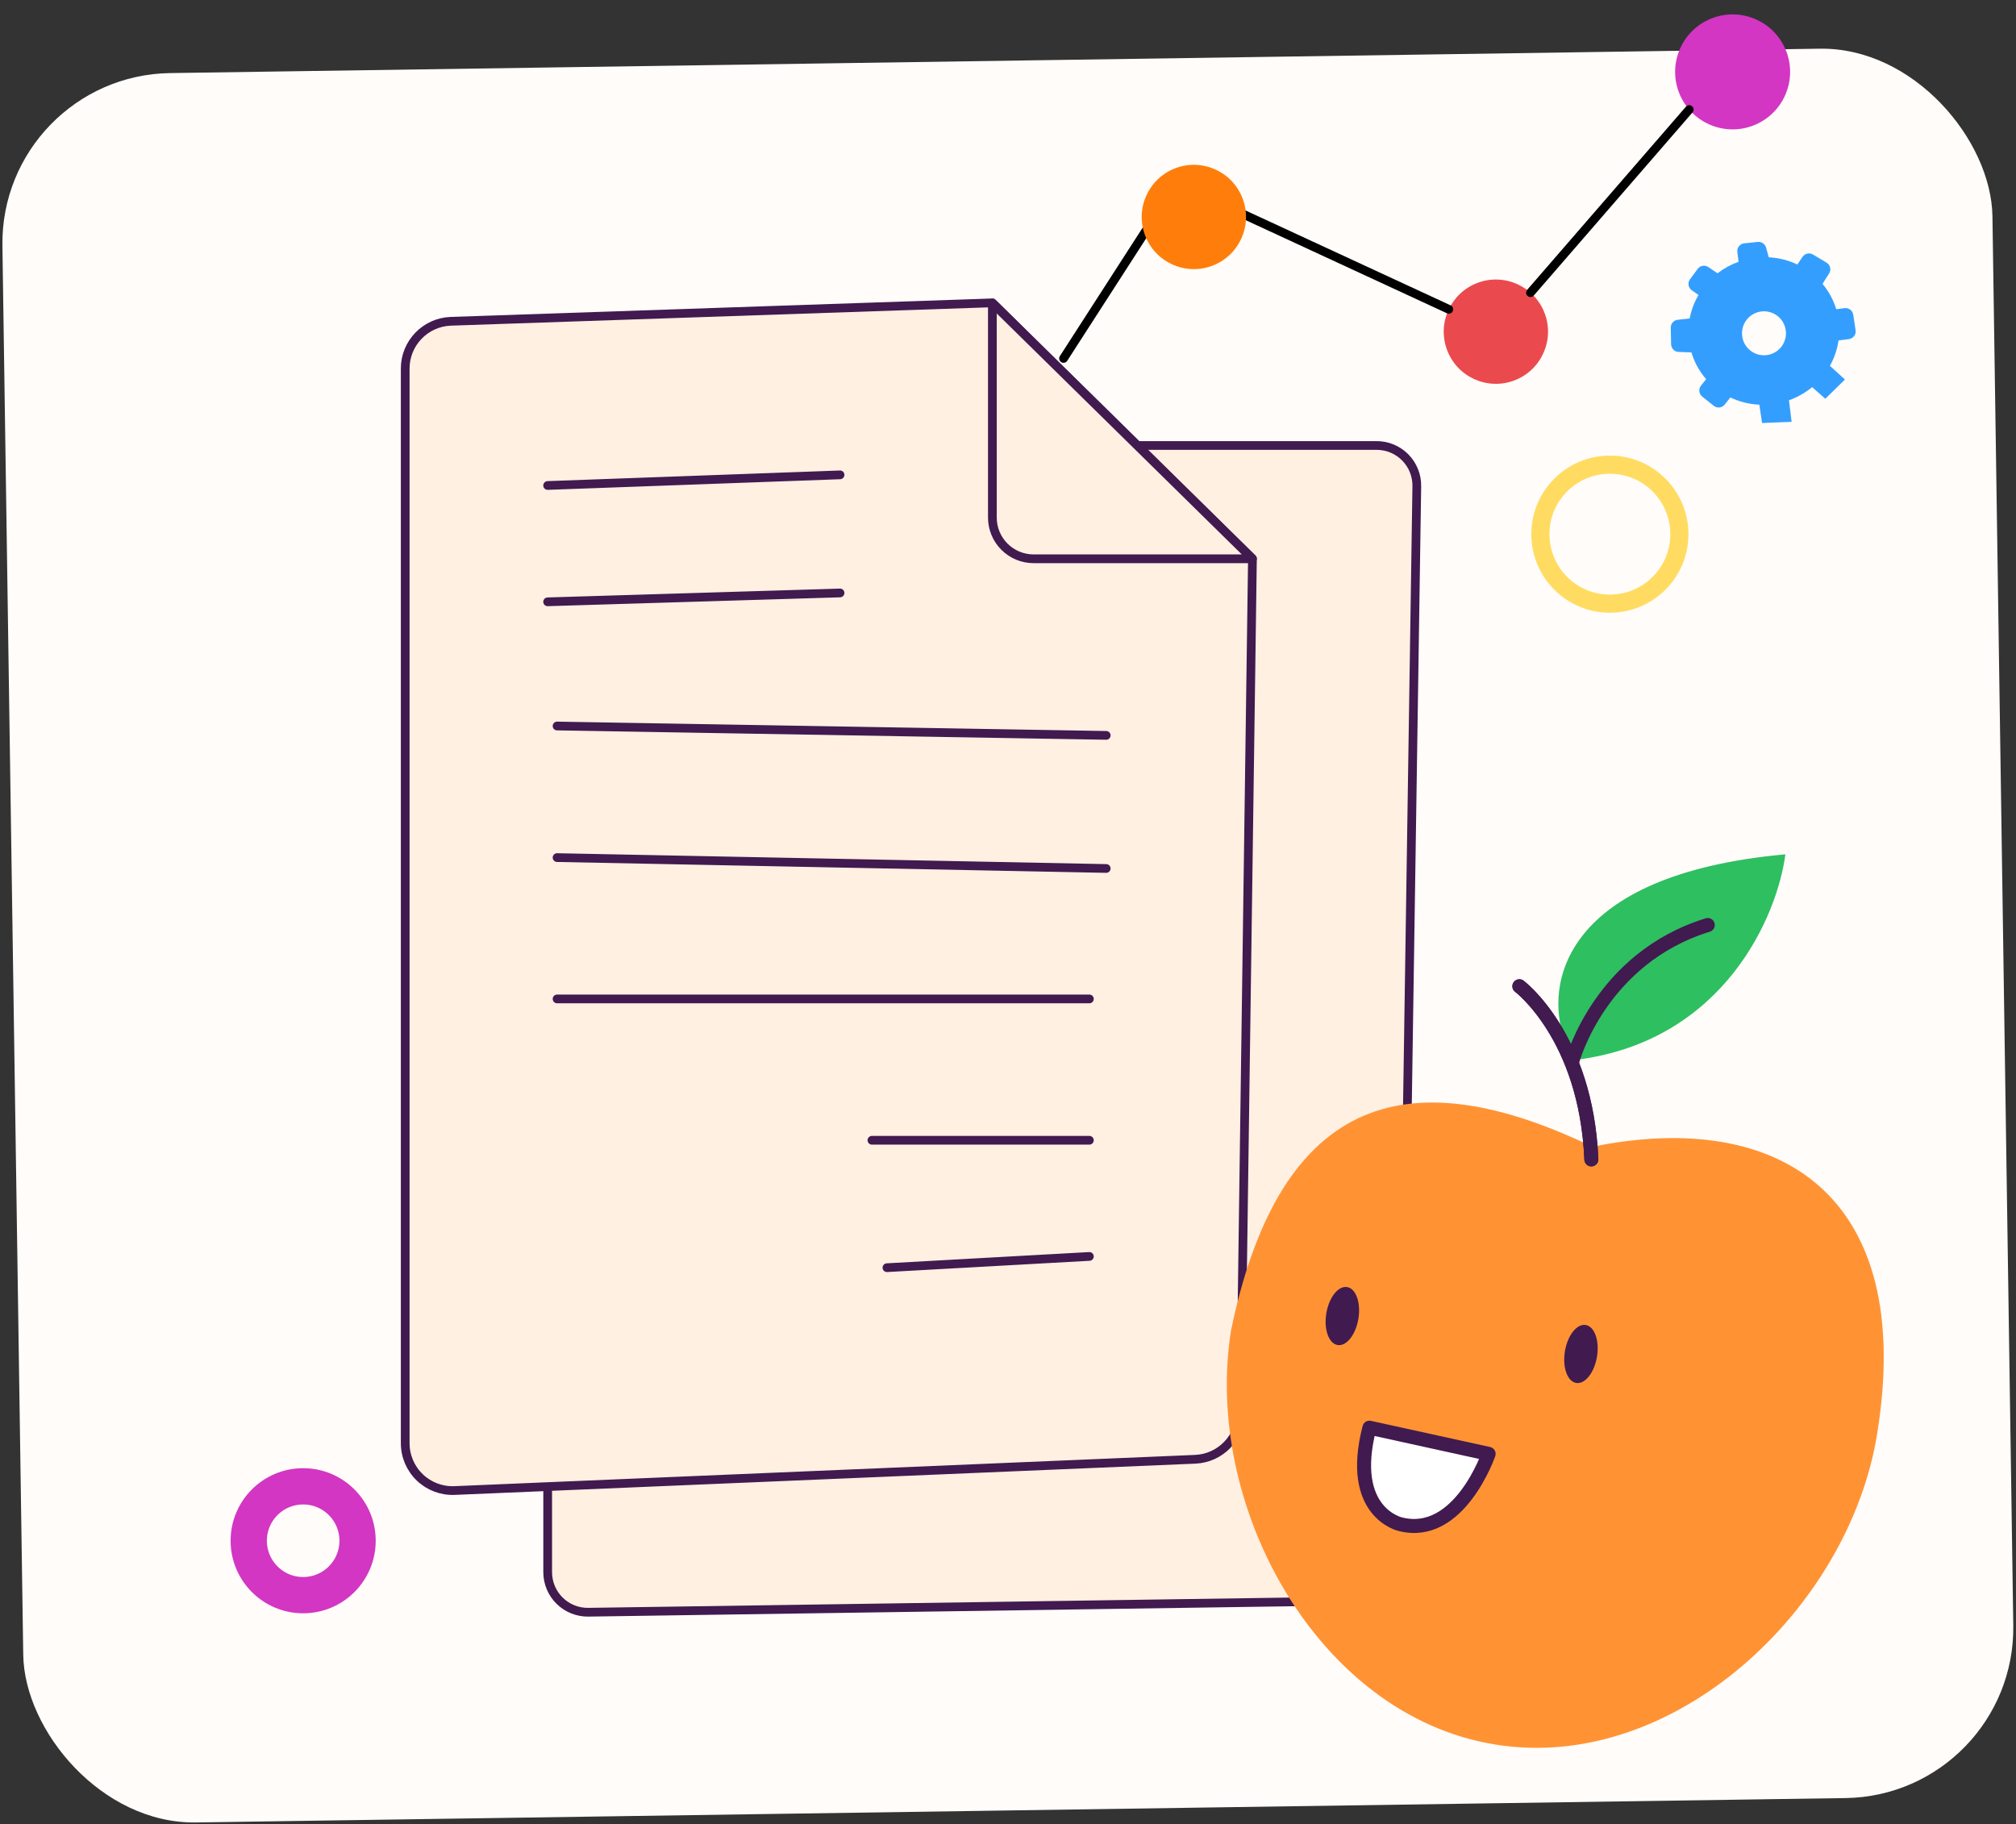 <svg xmlns="http://www.w3.org/2000/svg" width="463" height="419" viewBox="0 0 463 419" fill="none"><rect x="0" y="0" width="463" height="419" fill="#333333" stroke="none"/><rect x="-0.024" y="17.362" width="457.088" height="401.827" rx="39.095" transform="rotate(-0.847 -0.024 17.362)" fill="#FFFCFA"></rect><path fill-rule="evenodd" clip-rule="evenodd" d="M316.173 102.315H207.296L125.782 341.437V361.083C125.782 363.548 126.771 365.911 128.528 367.64C130.284 369.37 132.662 370.322 135.127 370.284L312.572 367.676C317.549 367.611 321.57 363.596 321.641 358.618L325.386 111.731C325.441 109.252 324.494 106.856 322.761 105.085C321.027 103.313 318.652 102.314 316.173 102.315Z" fill="white"></path><path fill-rule="evenodd" clip-rule="evenodd" d="M316.173 102.315H207.296L125.782 341.437V361.083C125.782 363.548 126.771 365.911 128.528 367.64C130.284 369.37 132.662 370.322 135.127 370.284L312.572 367.676C317.549 367.611 321.57 363.596 321.641 358.618L325.386 111.731C325.441 109.252 324.494 106.856 322.761 105.085C321.027 103.313 318.652 102.314 316.173 102.315Z" fill="#FFF0E2" stroke="#411A50" stroke-width="2.005" stroke-linecap="round" stroke-linejoin="round"></path><path fill-rule="evenodd" clip-rule="evenodd" d="M93.06 84.703V331.471C93.06 334.434 94.27 337.268 96.408 339.319C98.547 341.369 101.43 342.458 104.39 342.334L274.489 335.156C280.253 334.915 284.827 330.216 284.911 324.448L287.638 128.289L227.948 69.556L103.517 73.791C97.66 74.017 93.036 78.842 93.06 84.703Z" fill="white"></path><path fill-rule="evenodd" clip-rule="evenodd" d="M93.06 84.703V331.471C93.06 334.434 94.27 337.268 96.408 339.319C98.547 341.369 101.43 342.458 104.39 342.334L274.489 335.156C280.253 334.915 284.827 330.216 284.911 324.448L287.638 128.289L227.948 69.556L103.517 73.791C97.66 74.017 93.036 78.842 93.06 84.703Z" fill="#FFF0E2" stroke="#411A50" stroke-width="2.005" stroke-linecap="round" stroke-linejoin="round"></path><path fill-rule="evenodd" clip-rule="evenodd" d="M227.912 69.603V118.861C227.909 121.376 228.906 123.788 230.684 125.565C232.462 127.343 234.874 128.34 237.388 128.337H287.639L227.912 69.603Z" fill="white"></path><path fill-rule="evenodd" clip-rule="evenodd" d="M227.912 69.603V118.861C227.909 121.376 228.906 123.788 230.684 125.565C232.462 127.343 234.874 128.34 237.388 128.337H287.639L227.912 69.603Z" fill="#FFF0E2" stroke="#411A50" stroke-width="2.005" stroke-linecap="round" stroke-linejoin="round"></path><path d="M125.771 111.503L192.927 109.062" stroke="#411A50" stroke-width="2.005" stroke-linecap="round" stroke-linejoin="round"></path><path d="M125.771 138.22L192.927 136.186" stroke="#411A50" stroke-width="2.005" stroke-linecap="round" stroke-linejoin="round"></path><path d="M127.936 166.743L254.054 168.897" stroke="#411A50" stroke-width="2.005" stroke-linecap="round" stroke-linejoin="round"></path><path d="M127.936 196.966L254.054 199.466" stroke="#411A50" stroke-width="2.005" stroke-linecap="round" stroke-linejoin="round"></path><path d="M127.936 229.425H250.189" stroke="#411A50" stroke-width="2.005" stroke-linecap="round" stroke-linejoin="round"></path><path d="M200.249 261.886H250.189" stroke="#411A50" stroke-width="2.005" stroke-linecap="round" stroke-linejoin="round"></path><path d="M203.696 291.151L250.19 288.566" stroke="#411A50" stroke-width="2.005" stroke-linecap="round" stroke-linejoin="round"></path><path d="M282.752 305.399C276.211 345.548 302.398 394.016 343.359 400.664C384.32 407.312 424.544 369.622 431.085 329.473C440.059 274.389 408.703 254.632 365.726 263.373C327.764 245.163 294.88 247.16 282.752 305.399Z" fill="#FF9334"></path><ellipse cx="3.735" cy="6.745" rx="3.735" ry="6.745" transform="matrix(-0.987 -0.16 -0.161 0.987 367.858 304.91)" fill="#411A50"></ellipse><ellipse cx="3.735" cy="6.745" rx="3.735" ry="6.745" transform="matrix(-0.987 -0.16 -0.161 0.987 313.062 296.2)" fill="#411A50"></ellipse><path fill-rule="evenodd" clip-rule="evenodd" d="M314.507 327.899L341.882 333.91C341.882 333.91 335.149 353.516 321.615 350.071C321.615 350.071 309.445 347.436 314.507 327.899Z" fill="white" stroke="#411A50" stroke-width="3.218" stroke-linecap="round" stroke-linejoin="round"></path><path d="M410.033 196.217C358.588 200.88 354.776 226.41 359.3 238.592L362.087 243.397C396.138 239.045 408.239 210.131 410.033 196.217Z" fill="#2EBF60"></path><path d="M348.939 226.515C348.939 226.515 364.296 238.031 365.471 266.283" stroke="#411A50" stroke-width="3.218" stroke-linecap="round" stroke-linejoin="round"></path><path d="M361.189 243.452C361.189 243.452 367.518 220.064 392.212 212.447" stroke="#411A50" stroke-width="3.218" stroke-linecap="round" stroke-linejoin="round"></path><path d="M348.939 226.515C348.939 226.515 364.296 238.031 365.471 266.283" stroke="#411A50" stroke-width="3.218" stroke-linecap="round" stroke-linejoin="round"></path><circle cx="397.919" cy="16.512" r="13.201" transform="rotate(159.49 397.919 16.512)" fill="#D336C3"></circle><circle cx="343.547" cy="76.177" r="11.974" transform="rotate(159.49 343.547 76.177)" fill="#EA4A4D"></circle><path d="M387.952 25.159L351.494 67.219" stroke="#000001" stroke-width="2.005" stroke-linecap="round" stroke-linejoin="round"></path><path d="M332.741 71.046L285.125 49.011" stroke="#000001" stroke-width="2.005" stroke-linecap="round" stroke-linejoin="round"></path><path d="M263.307 52.773L244.258 82.324" stroke="#000001" stroke-width="2.005" stroke-linecap="round" stroke-linejoin="round"></path><circle cx="274.184" cy="49.832" r="11.974" transform="rotate(159.49 274.184 49.832)" fill="#FF7E0B"></circle><path fill-rule="evenodd" clip-rule="evenodd" d="M419.207 91.583L423.718 87.17L420.262 84.017C421.276 82.213 421.948 80.237 422.245 78.189L424.62 77.884C425.099 77.824 425.533 77.573 425.824 77.187C426.115 76.801 426.236 76.314 426.161 75.837L425.615 72.27C425.464 71.309 424.576 70.643 423.611 70.769L421.714 71.02C421.068 68.885 419.996 66.903 418.563 65.195L420.077 62.807C420.335 62.4 420.418 61.906 420.307 61.436C420.195 60.967 419.899 60.563 419.485 60.315L416.382 58.458C415.569 57.969 414.516 58.201 413.983 58.986L412.787 60.745C410.728 59.769 408.496 59.208 406.22 59.094L405.598 56.863C405.362 56.024 404.557 55.477 403.69 55.565L400.594 55.883C400.113 55.931 399.673 56.172 399.373 56.549C399.072 56.927 398.938 57.41 398.999 57.889L399.287 60.128C397.547 60.748 395.915 61.639 394.451 62.766L392.338 61.335C391.546 60.799 390.472 60.981 389.901 61.749L388.134 64.134C387.844 64.521 387.724 65.01 387.801 65.487C387.877 65.965 388.144 66.391 388.541 66.668L390.086 67.749C389.104 69.418 388.418 71.244 388.058 73.146L385.308 73.448C384.387 73.549 383.696 74.337 383.715 75.264L383.789 79.074C383.812 80.022 384.567 80.789 385.514 80.827L388.458 80.934C389.132 83.202 390.285 85.299 391.839 87.084L390.656 88.561C390.359 88.93 390.221 89.403 390.273 89.875C390.325 90.346 390.562 90.778 390.932 91.075L393.586 93.204C393.958 93.501 394.433 93.638 394.906 93.585C395.379 93.531 395.811 93.291 396.106 92.917L397.398 91.288C399.486 92.277 401.75 92.841 404.059 92.947L404.681 97.153L411.466 96.884L410.861 91.927C412.796 91.24 414.596 90.221 416.181 88.916L419.207 91.583ZM402.889 81.075C400.99 80.138 399.878 78.117 400.102 76.012C400.327 73.907 401.841 72.166 403.894 71.651C405.947 71.136 408.103 71.957 409.295 73.707C410.486 75.457 410.459 77.764 409.227 79.485C407.789 81.497 405.106 82.17 402.889 81.075Z" fill="#349EFF"></path><circle cx="69.623" cy="353.866" r="12.497" stroke="#D336C3" stroke-width="8.331"></circle><circle cx="369.729" cy="122.683" r="15.961" stroke="#FFDC61" stroke-width="4.166"></circle></svg>